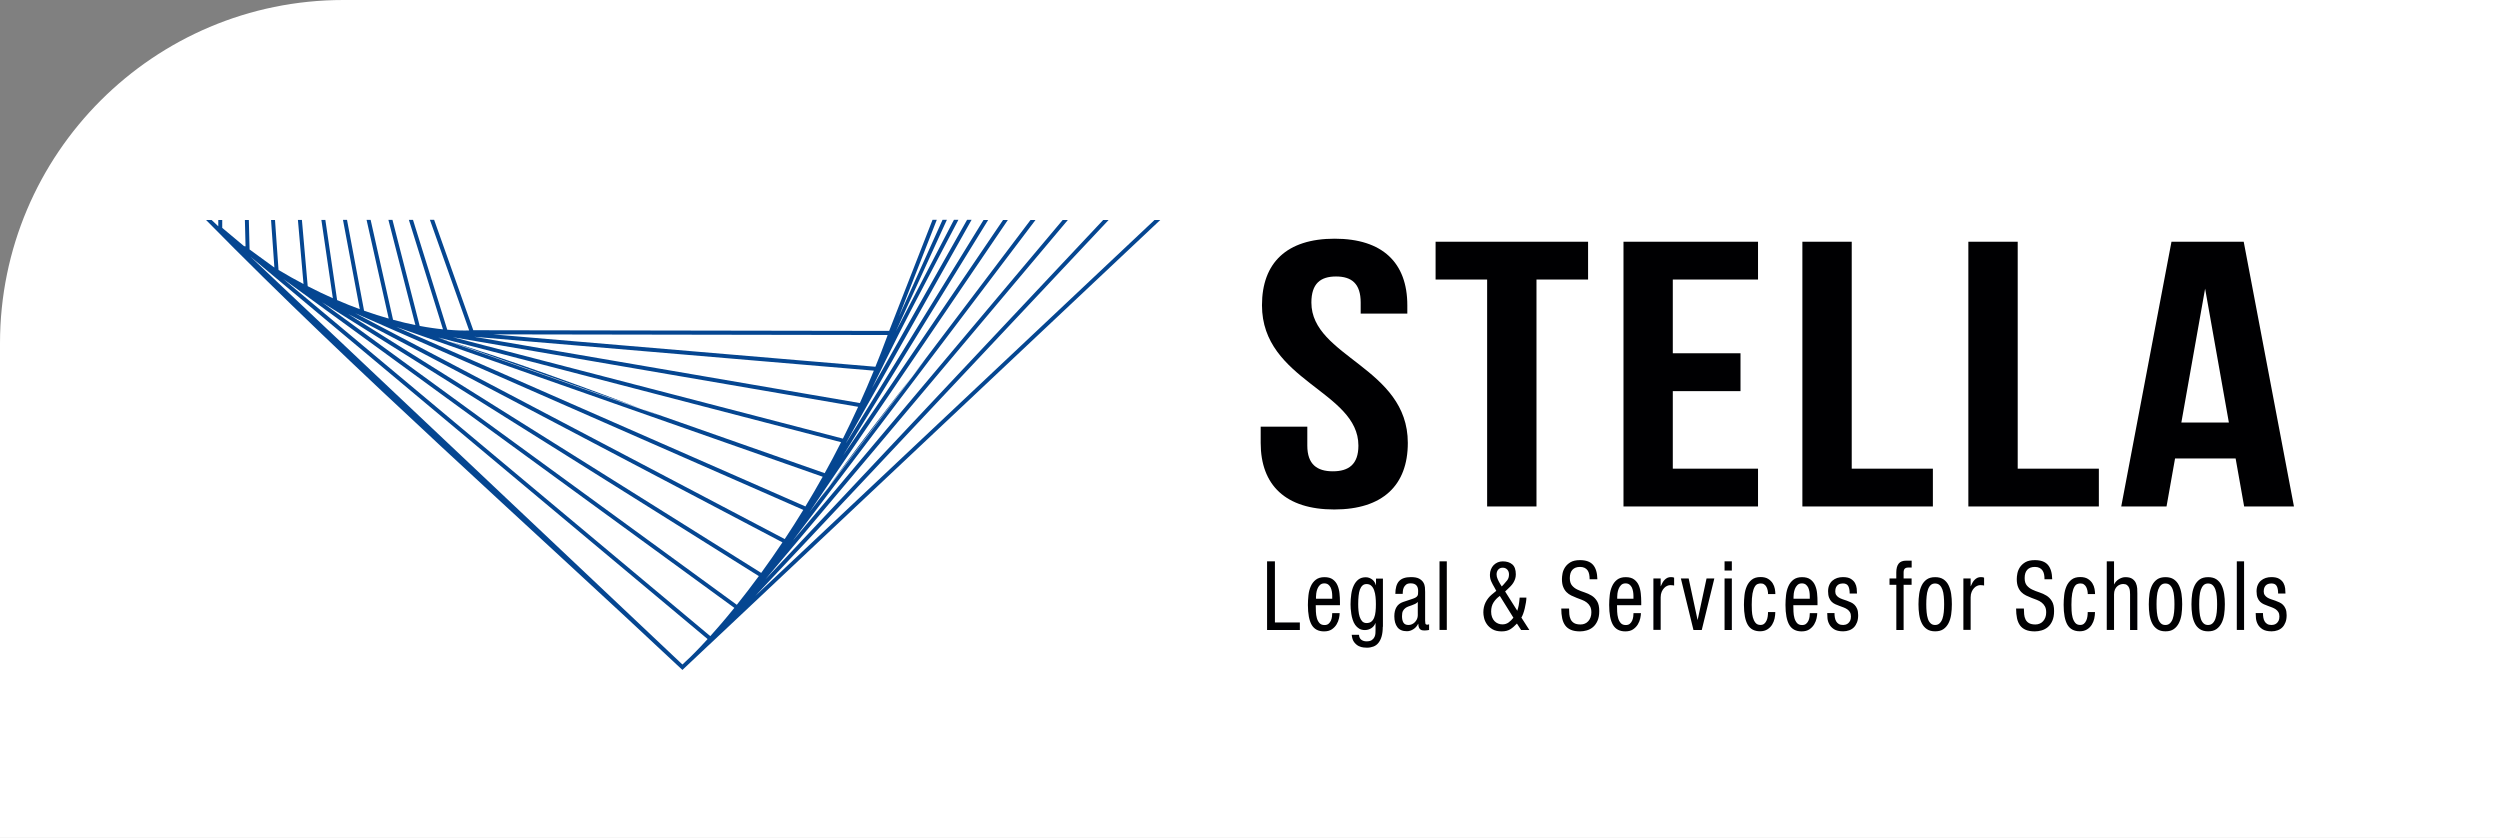 <svg xmlns="http://www.w3.org/2000/svg" width="182" height="61" viewBox="0 0 182 61" fill="none"><rect x="0" y="0" width="182" height="61" fill="#808080" stroke="none"/><path d="M0 25C0 11.193 11.193 0 25 0H182V61H0V25Z" fill="white"></path><path fill-rule="evenodd" clip-rule="evenodd" d="M84.421 16.059L51.745 46.83L51.667 46.911L51.661 46.905L49.68 48.772C38.349 38.132 25.808 27.019 15 16.014C15.134 16.014 15.271 16.014 15.405 16.014L15.891 16.474V16.014H16.179V16.589L17.795 17.942L17.82 17.906L17.876 17.948L17.828 16.014H18.116L18.169 18.161L19.952 19.461L19.975 19.475L19.732 16.014H20.02L20.277 19.654C20.59 19.84 20.897 20.019 21.202 20.191C21.504 20.359 21.803 20.522 22.096 20.676L21.688 16.011H21.979L22.401 20.833C22.717 20.996 23.03 21.15 23.337 21.299C23.639 21.445 23.938 21.583 24.232 21.712L23.396 16.011H23.686L24.542 21.846C24.83 21.97 25.112 22.088 25.383 22.197C25.657 22.307 25.925 22.411 26.191 22.506L24.969 16.008H25.263L26.504 22.618C26.823 22.731 27.136 22.837 27.44 22.933C27.736 23.025 28.021 23.112 28.298 23.191L26.686 16.006H26.982L28.614 23.278C28.902 23.357 29.181 23.427 29.45 23.491C29.724 23.556 29.986 23.615 30.241 23.665L28.276 16.008H28.572L30.554 23.727C30.878 23.789 31.183 23.839 31.471 23.879C31.747 23.918 32.007 23.952 32.248 23.974L29.766 16.006H30.067L32.56 24.002C32.888 24.03 33.173 24.047 33.416 24.055C33.734 24.067 33.983 24.064 34.154 24.055L31.297 16.003H31.605L34.456 24.039L64.731 24.089L67.889 16H68.199L65.441 23.048L68.618 16H68.934L68.917 16.039C68.205 17.591 67.551 19.026 66.897 20.46C66.346 21.667 65.795 22.874 65.222 24.117L69.448 16H69.773L69.753 16.039C69.239 17.024 68.73 17.99 68.224 18.953C66.947 21.375 65.684 23.775 64.465 26.259L64.2 26.803C63.956 27.3 63.749 27.724 63.47 28.282L70.404 16H70.734L61.625 32.181L61.589 32.26L71.601 16.014H71.939L61.382 33.155L73.023 16.014H73.373L58.939 37.27L75.024 16.014H75.385L57.724 39.352L77.364 16.014H77.741L55.731 42.168L80.312 16.014H80.709L54.987 43.38L84.049 16.014H84.471L84.421 16.062V16.059ZM59.772 36.212L67.403 26.13C64.736 29.515 62.075 32.953 59.772 36.212ZM49.68 48.376L50.286 47.804C50.325 47.764 50.778 47.332 51.513 46.524L18.233 18.686L49.68 48.376ZM51.709 46.31C51.952 46.041 52.22 45.735 52.514 45.393C52.807 45.05 53.126 44.668 53.461 44.253L20.62 20.306L51.709 46.31ZM53.64 44.029C53.9 43.706 54.168 43.361 54.445 43.001C54.705 42.664 54.971 42.308 55.242 41.94L23.443 22.006L53.64 44.029ZM55.415 41.705C55.672 41.351 55.932 40.986 56.197 40.607C56.449 40.248 56.706 39.872 56.963 39.484L25.347 22.86L55.415 41.707V41.705ZM57.126 39.246C57.352 38.903 57.578 38.555 57.807 38.199C58.028 37.851 58.252 37.492 58.481 37.121L25.858 22.801L57.126 39.243V39.246ZM58.632 36.871C58.844 36.523 59.057 36.164 59.272 35.793C59.479 35.44 59.686 35.078 59.892 34.707L28.854 23.8L58.632 36.868V36.871ZM31.87 24.583L48.148 30.303C42.631 28.226 36.94 26.118 31.87 24.583ZM60.035 34.449C60.236 34.087 60.438 33.716 60.639 33.337C60.837 32.964 61.036 32.582 61.231 32.192L31.929 24.572L60.035 34.446V34.449ZM61.363 31.931C61.55 31.558 61.737 31.176 61.924 30.786C62.109 30.402 62.291 30.011 62.472 29.616L32.963 24.547L61.363 31.931ZM62.598 29.343C62.774 28.956 62.945 28.566 63.115 28.173C63.283 27.783 63.45 27.387 63.615 26.983L34.52 24.519L62.601 29.343H62.598ZM63.727 26.702C63.873 26.34 64.018 25.984 64.158 25.619C64.303 25.248 64.443 24.878 64.585 24.493L64.616 24.39L35.87 24.342L63.724 26.699L63.727 26.702Z" fill="#054691"></path><path fill-rule="evenodd" clip-rule="evenodd" d="M91.872 22.222C91.872 27.73 98.892 28.473 98.892 32.439C98.892 33.816 98.173 34.311 97.032 34.311C95.891 34.311 95.172 33.816 95.172 32.439V31.062H91.778V32.245C91.778 35.33 93.605 37.09 97.133 37.09C100.661 37.09 102.489 35.33 102.489 32.245C102.489 26.737 95.469 25.995 95.469 22.028C95.469 20.651 96.122 20.128 97.263 20.128C98.404 20.128 99.058 20.651 99.058 22.028V22.828H102.453V22.222C102.453 19.138 100.658 17.377 97.162 17.377C93.666 17.377 91.872 19.138 91.872 22.222ZM104.507 20.35H108.263V36.872H111.856V20.35H115.612V17.596H104.511V20.35H104.507ZM121.78 20.35H127.984V17.596H118.19V36.872H127.984V34.117H121.78V28.473H126.709V25.718H121.78V20.35ZM131.213 36.872H140.714V34.117H134.806V17.596H131.213V36.872ZM143.296 36.872H152.797V34.117H146.889V17.596H143.296V36.872ZM163.342 17.596H158.084L154.426 36.872H157.723L158.344 33.375H162.753L163.374 36.872H167L163.342 17.596ZM160.532 21.013L162.262 30.761H158.802L160.532 21.013Z" fill="#000002"></path><path fill-rule="evenodd" clip-rule="evenodd" d="M92.247 40.867H92.814V45.317H94.629V45.864H92.243V40.87L92.247 40.867ZM95.786 44.059C95.786 44.205 95.786 44.361 95.797 44.528C95.804 44.696 95.826 44.852 95.867 44.997C95.908 45.142 95.971 45.261 96.056 45.358C96.141 45.455 96.264 45.503 96.423 45.503C96.545 45.503 96.645 45.473 96.719 45.41C96.793 45.347 96.849 45.269 96.89 45.179C96.927 45.09 96.957 44.993 96.968 44.893C96.979 44.792 96.986 44.707 96.986 44.636H97.527C97.527 44.733 97.512 44.859 97.479 45.012C97.446 45.164 97.39 45.31 97.305 45.451C97.22 45.592 97.105 45.715 96.957 45.816C96.808 45.916 96.619 45.965 96.389 45.965C95.975 45.965 95.674 45.804 95.489 45.488C95.308 45.172 95.215 44.688 95.215 44.041C95.215 43.806 95.23 43.572 95.256 43.33C95.282 43.088 95.341 42.872 95.426 42.679C95.511 42.485 95.634 42.325 95.793 42.203C95.952 42.08 96.16 42.017 96.419 42.017C96.679 42.017 96.879 42.072 97.031 42.184C97.183 42.296 97.297 42.441 97.371 42.616C97.446 42.791 97.494 42.984 97.516 43.2C97.538 43.416 97.549 43.62 97.549 43.821V44.059H95.782H95.786ZM96.986 43.594V43.39C96.986 43.285 96.979 43.181 96.96 43.069C96.942 42.962 96.912 42.861 96.871 42.772C96.827 42.682 96.767 42.612 96.697 42.556C96.623 42.5 96.527 42.47 96.412 42.47C96.275 42.47 96.167 42.511 96.086 42.593C96.004 42.675 95.945 42.768 95.904 42.876C95.863 42.984 95.837 43.092 95.823 43.2C95.811 43.308 95.804 43.393 95.804 43.449V43.59H96.982L96.986 43.594ZM100.666 45.626C100.666 45.905 100.636 46.143 100.58 46.337C100.525 46.53 100.443 46.686 100.343 46.809C100.243 46.932 100.121 47.018 99.98 47.07C99.839 47.122 99.684 47.152 99.517 47.152C99.465 47.152 99.383 47.148 99.269 47.137C99.154 47.126 99.035 47.092 98.917 47.036C98.798 46.977 98.687 46.884 98.587 46.757C98.487 46.631 98.427 46.448 98.405 46.214H98.935C98.946 46.385 99.006 46.508 99.113 46.582C99.217 46.653 99.339 46.69 99.48 46.69C99.647 46.69 99.776 46.66 99.869 46.597C99.958 46.534 100.025 46.459 100.065 46.37C100.106 46.281 100.128 46.188 100.132 46.095C100.136 45.998 100.139 45.92 100.139 45.853V45.362H100.128C100.069 45.522 99.969 45.645 99.828 45.734C99.687 45.823 99.532 45.868 99.365 45.868C99.198 45.868 99.061 45.834 98.946 45.764C98.831 45.693 98.735 45.604 98.657 45.492C98.579 45.38 98.52 45.254 98.476 45.116C98.431 44.978 98.398 44.841 98.376 44.699C98.353 44.558 98.339 44.428 98.331 44.305C98.324 44.182 98.32 44.078 98.32 43.992C98.32 43.739 98.339 43.498 98.372 43.259C98.405 43.021 98.465 42.809 98.553 42.627C98.639 42.444 98.754 42.296 98.894 42.188C99.035 42.08 99.213 42.024 99.428 42.024C99.521 42.024 99.61 42.039 99.691 42.072C99.773 42.106 99.847 42.147 99.91 42.199C99.973 42.251 100.028 42.31 100.069 42.381C100.114 42.452 100.143 42.523 100.162 42.597H100.173V42.121H100.677V45.633L100.666 45.626ZM99.491 42.519C99.369 42.519 99.269 42.552 99.191 42.623C99.113 42.694 99.05 42.791 99.002 42.917C98.957 43.044 98.924 43.196 98.906 43.378C98.887 43.561 98.876 43.762 98.876 43.989C98.876 44.141 98.883 44.301 98.898 44.461C98.913 44.621 98.939 44.77 98.983 44.9C99.024 45.034 99.087 45.142 99.165 45.228C99.246 45.313 99.35 45.358 99.484 45.358C99.624 45.358 99.743 45.325 99.832 45.254C99.921 45.183 99.991 45.086 100.039 44.964C100.091 44.841 100.121 44.696 100.139 44.528C100.158 44.361 100.165 44.182 100.165 43.989C100.165 43.795 100.158 43.628 100.139 43.453C100.121 43.278 100.091 43.122 100.039 42.98C99.991 42.839 99.921 42.727 99.832 42.645C99.743 42.56 99.632 42.519 99.487 42.519H99.491ZM103.215 43.821C103.167 43.877 103.1 43.925 103.026 43.963C102.948 44 102.867 44.033 102.781 44.063C102.696 44.093 102.611 44.123 102.529 44.152C102.448 44.182 102.378 44.219 102.322 44.26C102.24 44.32 102.177 44.394 102.133 44.48C102.089 44.565 102.066 44.692 102.066 44.856C102.066 45.053 102.1 45.209 102.17 45.325C102.237 45.44 102.363 45.499 102.541 45.499C102.63 45.499 102.711 45.481 102.793 45.444C102.874 45.406 102.944 45.354 103.007 45.291C103.07 45.224 103.119 45.15 103.159 45.064C103.196 44.978 103.215 44.885 103.215 44.789V43.825V43.821ZM101.581 43.244C101.581 42.82 101.67 42.508 101.848 42.31C102.026 42.113 102.315 42.013 102.718 42.013C102.974 42.013 103.174 42.05 103.311 42.124C103.448 42.199 103.552 42.292 103.619 42.404C103.686 42.515 103.723 42.634 103.734 42.757C103.745 42.88 103.749 42.991 103.749 43.088V45.179C103.749 45.258 103.756 45.328 103.767 45.388C103.778 45.447 103.826 45.477 103.912 45.477C103.945 45.477 103.971 45.477 103.989 45.466C104.008 45.459 104.023 45.451 104.038 45.44V45.86C104.015 45.864 103.978 45.871 103.919 45.883C103.86 45.894 103.797 45.898 103.73 45.898C103.678 45.898 103.626 45.898 103.574 45.89C103.523 45.886 103.471 45.868 103.422 45.838C103.374 45.808 103.334 45.76 103.304 45.693C103.271 45.626 103.256 45.533 103.252 45.414H103.241C103.156 45.581 103.041 45.715 102.889 45.808C102.741 45.905 102.585 45.953 102.426 45.953C102.111 45.953 101.877 45.857 101.729 45.659C101.581 45.462 101.507 45.198 101.507 44.863C101.507 44.599 101.559 44.376 101.662 44.201C101.766 44.026 101.925 43.899 102.144 43.825L102.856 43.587C102.952 43.553 103.026 43.52 103.078 43.486C103.13 43.453 103.167 43.412 103.193 43.371C103.219 43.33 103.23 43.282 103.233 43.226C103.237 43.17 103.241 43.103 103.241 43.021C103.241 42.653 103.059 42.467 102.7 42.467C102.552 42.467 102.441 42.496 102.363 42.56C102.285 42.623 102.229 42.697 102.192 42.779C102.155 42.865 102.137 42.947 102.129 43.029C102.122 43.111 102.118 43.166 102.118 43.2V43.233H101.588L101.581 43.244ZM104.797 40.867H105.327V45.86H104.797V40.867ZM110.452 44.476C110.496 44.35 110.533 44.212 110.563 44.063C110.592 43.914 110.611 43.728 110.63 43.505H111.122C111.122 43.598 111.111 43.713 111.089 43.855C111.067 43.996 111.037 44.138 111.004 44.283C110.97 44.428 110.93 44.562 110.885 44.684C110.841 44.807 110.796 44.9 110.756 44.96L111.337 45.864H110.737L110.433 45.395C110.259 45.581 110.092 45.723 109.933 45.819C109.77 45.916 109.566 45.965 109.325 45.965C109.051 45.965 108.829 45.913 108.655 45.812C108.48 45.708 108.343 45.585 108.243 45.44C108.143 45.295 108.076 45.142 108.039 44.986C108.002 44.826 107.988 44.692 107.988 44.58C107.988 44.316 108.043 44.071 108.151 43.851C108.262 43.631 108.41 43.442 108.599 43.285L108.929 43.014L108.792 42.761C108.706 42.619 108.632 42.478 108.566 42.333C108.499 42.188 108.466 42.028 108.466 41.849C108.466 41.704 108.492 41.57 108.54 41.451C108.588 41.328 108.655 41.228 108.74 41.138C108.825 41.053 108.925 40.986 109.04 40.937C109.155 40.889 109.273 40.867 109.399 40.867C109.688 40.867 109.922 40.941 110.092 41.086C110.266 41.231 110.352 41.477 110.352 41.816C110.352 41.938 110.333 42.05 110.3 42.15C110.263 42.255 110.218 42.348 110.163 42.437C110.107 42.526 110.04 42.608 109.963 42.686C109.888 42.764 109.811 42.835 109.737 42.906L109.573 43.058L110.463 44.472L110.452 44.476ZM109.184 43.386C109.007 43.509 108.858 43.661 108.736 43.847C108.614 44.033 108.555 44.26 108.555 44.525C108.555 44.677 108.577 44.811 108.621 44.926C108.666 45.042 108.725 45.139 108.799 45.217C108.873 45.295 108.962 45.354 109.062 45.395C109.162 45.436 109.266 45.455 109.377 45.455C109.551 45.455 109.703 45.406 109.829 45.313C109.955 45.22 110.07 45.105 110.177 44.971L109.188 43.382L109.184 43.386ZM109.451 42.567C109.551 42.459 109.644 42.351 109.729 42.24C109.814 42.128 109.855 41.987 109.855 41.819C109.855 41.674 109.814 41.559 109.729 41.466C109.644 41.376 109.536 41.328 109.399 41.328C109.262 41.328 109.155 41.373 109.073 41.466C108.992 41.555 108.951 41.674 108.951 41.819C108.951 41.931 108.977 42.046 109.033 42.169C109.088 42.292 109.151 42.411 109.221 42.526L109.329 42.694L109.448 42.567H109.451ZM115.725 42.162C115.725 42.031 115.713 41.912 115.691 41.801C115.669 41.693 115.628 41.596 115.576 41.522C115.521 41.443 115.45 41.384 115.358 41.339C115.269 41.295 115.158 41.272 115.028 41.272C114.787 41.272 114.605 41.339 114.476 41.477C114.346 41.615 114.283 41.816 114.283 42.083C114.283 42.318 114.335 42.496 114.442 42.623C114.546 42.749 114.68 42.85 114.839 42.924C114.998 42.999 115.169 43.066 115.354 43.125C115.539 43.185 115.71 43.263 115.869 43.36C116.028 43.456 116.162 43.594 116.266 43.765C116.373 43.937 116.425 44.175 116.425 44.48C116.425 44.785 116.38 45.008 116.295 45.202C116.21 45.392 116.099 45.544 115.965 45.656C115.832 45.767 115.68 45.846 115.513 45.894C115.347 45.942 115.184 45.965 115.024 45.965C114.757 45.965 114.539 45.927 114.365 45.853C114.19 45.779 114.05 45.671 113.95 45.533C113.846 45.392 113.772 45.22 113.727 45.012C113.683 44.804 113.661 44.569 113.661 44.301H114.228C114.228 44.443 114.235 44.58 114.246 44.718C114.257 44.856 114.291 44.978 114.346 45.094C114.402 45.206 114.483 45.295 114.598 45.362C114.713 45.429 114.869 45.462 115.072 45.462C115.184 45.462 115.284 45.44 115.38 45.399C115.476 45.358 115.561 45.298 115.628 45.22C115.699 45.142 115.75 45.053 115.791 44.945C115.832 44.837 115.851 44.718 115.851 44.58C115.851 44.402 115.821 44.26 115.758 44.145C115.699 44.033 115.617 43.94 115.517 43.862C115.417 43.784 115.302 43.721 115.172 43.672C115.043 43.624 114.913 43.572 114.78 43.523C114.646 43.471 114.517 43.416 114.387 43.352C114.257 43.289 114.142 43.207 114.042 43.107C113.942 43.006 113.861 42.88 113.801 42.727C113.738 42.575 113.709 42.381 113.709 42.154C113.709 42.039 113.724 41.901 113.753 41.745C113.783 41.589 113.846 41.44 113.939 41.295C114.035 41.15 114.168 41.027 114.339 40.926C114.513 40.826 114.739 40.777 115.028 40.777C115.461 40.777 115.776 40.893 115.976 41.123C116.177 41.354 116.28 41.704 116.288 42.169H115.721L115.725 42.162ZM117.718 44.059C117.718 44.205 117.718 44.361 117.729 44.528C117.737 44.696 117.759 44.852 117.8 44.997C117.84 45.142 117.903 45.261 117.989 45.358C118.074 45.455 118.196 45.503 118.355 45.503C118.478 45.503 118.578 45.473 118.652 45.41C118.726 45.347 118.782 45.269 118.822 45.179C118.859 45.09 118.889 44.993 118.9 44.893C118.911 44.792 118.919 44.707 118.919 44.636H119.46C119.46 44.733 119.445 44.859 119.411 45.012C119.378 45.164 119.322 45.31 119.237 45.451C119.152 45.592 119.037 45.715 118.889 45.816C118.741 45.916 118.552 45.965 118.322 45.965C117.907 45.965 117.607 45.804 117.422 45.488C117.24 45.172 117.147 44.688 117.147 44.041C117.147 43.806 117.162 43.572 117.188 43.33C117.214 43.088 117.273 42.872 117.359 42.679C117.444 42.485 117.566 42.325 117.725 42.203C117.885 42.08 118.092 42.017 118.352 42.017C118.611 42.017 118.811 42.072 118.963 42.184C119.115 42.296 119.23 42.441 119.304 42.616C119.378 42.791 119.426 42.984 119.448 43.2C119.471 43.416 119.482 43.62 119.482 43.821V44.059H117.714H117.718ZM118.915 43.594V43.39C118.915 43.285 118.907 43.181 118.889 43.069C118.87 42.962 118.841 42.861 118.8 42.772C118.756 42.682 118.696 42.612 118.626 42.556C118.552 42.5 118.455 42.47 118.341 42.47C118.203 42.47 118.096 42.511 118.014 42.593C117.933 42.675 117.874 42.768 117.833 42.876C117.792 42.984 117.766 43.092 117.751 43.2C117.74 43.308 117.733 43.393 117.733 43.449V43.59H118.911L118.915 43.594ZM120.367 42.113H120.897V42.671H120.908C120.945 42.582 120.986 42.5 121.031 42.418C121.075 42.34 121.127 42.27 121.186 42.21C121.246 42.15 121.312 42.102 121.386 42.065C121.461 42.031 121.546 42.013 121.642 42.013C121.746 42.013 121.824 42.028 121.876 42.054V42.627C121.85 42.623 121.816 42.616 121.779 42.608C121.738 42.601 121.675 42.597 121.594 42.597C121.527 42.597 121.453 42.616 121.372 42.649C121.29 42.682 121.216 42.738 121.149 42.809C121.079 42.88 121.02 42.973 120.971 43.084C120.923 43.196 120.897 43.33 120.897 43.483V45.853H120.367V42.102V42.113ZM122.368 42.113H122.935L123.58 45.12H123.591L124.236 42.113H124.803L123.888 45.864H123.284L122.368 42.113ZM125.548 40.867H126.078V41.536H125.548V40.867ZM125.548 42.113H126.078V45.864H125.548V42.113ZM128.716 43.252C128.716 43.163 128.705 43.073 128.686 42.98C128.668 42.887 128.638 42.802 128.597 42.727C128.56 42.653 128.505 42.593 128.434 42.545C128.367 42.496 128.282 42.474 128.182 42.474C128.101 42.474 128.019 42.489 127.941 42.523C127.864 42.556 127.793 42.627 127.734 42.735C127.671 42.843 127.623 43.003 127.582 43.207C127.545 43.412 127.526 43.684 127.526 44.026C127.526 44.149 127.526 44.29 127.537 44.461C127.545 44.629 127.567 44.789 127.608 44.945C127.649 45.097 127.712 45.228 127.797 45.336C127.882 45.444 128.004 45.496 128.164 45.496C128.275 45.496 128.367 45.466 128.438 45.406C128.508 45.347 128.564 45.269 128.605 45.179C128.645 45.09 128.675 44.99 128.69 44.878C128.705 44.77 128.712 44.662 128.712 44.558H129.242C129.242 44.707 129.223 44.863 129.19 45.027C129.153 45.191 129.094 45.339 129.009 45.477C128.923 45.615 128.808 45.73 128.664 45.819C128.519 45.909 128.345 45.957 128.134 45.957C127.719 45.957 127.419 45.797 127.234 45.481C127.052 45.164 126.959 44.681 126.959 44.033C126.959 43.799 126.974 43.564 127 43.323C127.026 43.081 127.085 42.865 127.171 42.671C127.256 42.478 127.378 42.318 127.537 42.195C127.697 42.072 127.904 42.009 128.164 42.009C128.393 42.009 128.582 42.054 128.723 42.143C128.864 42.232 128.975 42.34 129.053 42.467C129.131 42.593 129.183 42.731 129.209 42.872C129.235 43.014 129.246 43.14 129.246 43.248H128.716V43.252ZM130.554 44.059C130.554 44.205 130.554 44.361 130.565 44.528C130.572 44.696 130.594 44.852 130.635 44.997C130.676 45.142 130.739 45.261 130.824 45.358C130.909 45.455 131.032 45.503 131.191 45.503C131.313 45.503 131.413 45.473 131.487 45.41C131.562 45.347 131.617 45.269 131.658 45.179C131.695 45.09 131.725 44.993 131.736 44.893C131.747 44.792 131.754 44.707 131.754 44.636H132.295C132.295 44.733 132.28 44.859 132.247 45.012C132.214 45.164 132.158 45.31 132.073 45.451C131.988 45.592 131.873 45.715 131.725 45.816C131.576 45.916 131.387 45.965 131.158 45.965C130.743 45.965 130.443 45.804 130.257 45.488C130.076 45.172 129.983 44.688 129.983 44.041C129.983 43.806 129.998 43.572 130.024 43.33C130.05 43.088 130.109 42.872 130.194 42.679C130.279 42.485 130.402 42.325 130.561 42.203C130.72 42.08 130.928 42.017 131.187 42.017C131.447 42.017 131.647 42.072 131.799 42.184C131.951 42.296 132.065 42.441 132.14 42.616C132.214 42.791 132.266 42.984 132.284 43.2C132.306 43.416 132.314 43.62 132.314 43.821V44.059H130.546H130.554ZM131.751 43.594V43.39C131.751 43.285 131.743 43.181 131.725 43.069C131.706 42.962 131.676 42.861 131.636 42.772C131.591 42.682 131.532 42.612 131.462 42.556C131.387 42.5 131.291 42.47 131.176 42.47C131.039 42.47 130.932 42.511 130.85 42.593C130.769 42.675 130.709 42.768 130.669 42.876C130.628 42.984 130.602 43.092 130.587 43.2C130.576 43.308 130.569 43.393 130.569 43.449V43.59H131.747L131.751 43.594ZM134.656 43.211C134.656 42.973 134.622 42.791 134.552 42.664C134.481 42.537 134.352 42.474 134.159 42.474C134.118 42.474 134.063 42.482 134 42.493C133.937 42.504 133.877 42.53 133.818 42.567C133.763 42.604 133.711 42.66 133.67 42.738C133.629 42.816 133.607 42.921 133.607 43.051C133.607 43.163 133.633 43.256 133.681 43.323C133.729 43.393 133.792 43.453 133.87 43.501C133.948 43.55 134.037 43.59 134.137 43.624C134.237 43.657 134.337 43.691 134.444 43.728C134.544 43.765 134.644 43.806 134.745 43.851C134.845 43.896 134.934 43.955 135.011 44.033C135.089 44.111 135.152 44.208 135.2 44.327C135.248 44.446 135.274 44.599 135.274 44.785C135.274 44.982 135.248 45.153 135.193 45.298C135.137 45.444 135.063 45.566 134.967 45.667C134.871 45.764 134.756 45.838 134.619 45.886C134.485 45.935 134.337 45.961 134.185 45.961C133.9 45.961 133.677 45.909 133.518 45.808C133.359 45.704 133.244 45.585 133.17 45.44C133.096 45.298 133.051 45.153 133.04 45.005C133.029 44.856 133.022 44.733 133.022 44.632H133.551C133.551 44.744 133.559 44.852 133.577 44.956C133.596 45.06 133.625 45.153 133.674 45.235C133.722 45.317 133.785 45.38 133.866 45.429C133.948 45.477 134.055 45.499 134.185 45.499C134.226 45.499 134.281 45.492 134.344 45.477C134.407 45.462 134.47 45.432 134.53 45.388C134.589 45.339 134.641 45.28 134.685 45.198C134.726 45.12 134.748 45.012 134.748 44.878C134.748 44.752 134.722 44.647 134.674 44.565C134.626 44.484 134.563 44.417 134.485 44.361C134.407 44.309 134.318 44.26 134.218 44.223C134.118 44.186 134.018 44.149 133.918 44.111C133.818 44.074 133.718 44.033 133.614 43.989C133.514 43.944 133.425 43.885 133.348 43.81C133.27 43.736 133.207 43.639 133.159 43.516C133.11 43.393 133.084 43.237 133.084 43.047C133.084 42.876 133.114 42.724 133.17 42.593C133.225 42.463 133.303 42.355 133.403 42.27C133.503 42.184 133.618 42.121 133.748 42.076C133.877 42.035 134.018 42.013 134.163 42.013C134.407 42.013 134.6 42.054 134.737 42.139C134.874 42.225 134.978 42.325 135.045 42.448C135.111 42.571 135.152 42.697 135.167 42.835C135.182 42.973 135.189 43.096 135.189 43.211H134.659H134.656ZM138.05 42.575H137.557V42.113H138.05V41.674C138.05 41.391 138.109 41.175 138.224 41.03C138.339 40.885 138.524 40.815 138.783 40.815H139.169V41.317H138.924C138.809 41.317 138.724 41.343 138.669 41.399C138.613 41.451 138.583 41.544 138.583 41.674V42.113H139.165V42.575H138.583V45.864H138.053V42.575H138.05ZM139.665 43.989C139.665 43.724 139.684 43.471 139.717 43.233C139.754 42.995 139.817 42.787 139.906 42.608C139.995 42.429 140.121 42.284 140.277 42.176C140.436 42.069 140.636 42.017 140.881 42.017C141.125 42.017 141.325 42.069 141.485 42.176C141.644 42.284 141.766 42.426 141.855 42.608C141.944 42.787 142.007 42.995 142.044 43.233C142.081 43.471 142.096 43.724 142.096 43.989C142.096 44.253 142.078 44.506 142.044 44.744C142.007 44.982 141.944 45.191 141.852 45.369C141.759 45.548 141.637 45.693 141.481 45.801C141.325 45.909 141.125 45.961 140.881 45.961C140.636 45.961 140.436 45.909 140.277 45.801C140.117 45.693 139.995 45.551 139.906 45.369C139.817 45.191 139.754 44.982 139.717 44.744C139.68 44.506 139.665 44.253 139.665 43.989ZM140.87 45.499C141.007 45.499 141.118 45.459 141.203 45.377C141.288 45.295 141.359 45.187 141.407 45.049C141.455 44.911 141.488 44.752 141.507 44.569C141.525 44.387 141.533 44.193 141.533 43.989C141.533 43.784 141.525 43.594 141.507 43.412C141.492 43.226 141.459 43.066 141.411 42.928C141.362 42.791 141.296 42.682 141.211 42.601C141.125 42.519 141.01 42.478 140.87 42.478C140.74 42.478 140.632 42.519 140.547 42.601C140.466 42.682 140.399 42.791 140.355 42.928C140.306 43.066 140.273 43.226 140.258 43.412C140.24 43.594 140.232 43.788 140.232 43.989C140.232 44.19 140.24 44.387 140.258 44.569C140.273 44.752 140.306 44.911 140.351 45.049C140.395 45.187 140.462 45.295 140.547 45.377C140.632 45.459 140.74 45.499 140.873 45.499H140.87ZM142.934 42.113H143.463V42.671H143.475C143.512 42.582 143.552 42.5 143.597 42.418C143.641 42.34 143.693 42.27 143.752 42.21C143.812 42.15 143.878 42.102 143.953 42.065C144.027 42.031 144.112 42.013 144.208 42.013C144.312 42.013 144.39 42.028 144.442 42.054V42.627C144.416 42.623 144.382 42.616 144.345 42.608C144.305 42.601 144.242 42.597 144.16 42.597C144.093 42.597 144.019 42.616 143.938 42.649C143.856 42.682 143.782 42.738 143.715 42.809C143.645 42.88 143.586 42.973 143.538 43.084C143.489 43.196 143.463 43.33 143.463 43.483V45.853H142.934V42.102V42.113ZM148.84 42.162C148.84 42.031 148.829 41.912 148.807 41.801C148.784 41.693 148.744 41.596 148.688 41.522C148.633 41.443 148.562 41.384 148.469 41.339C148.381 41.295 148.269 41.272 148.14 41.272C147.899 41.272 147.717 41.339 147.588 41.477C147.458 41.615 147.395 41.816 147.395 42.083C147.395 42.318 147.447 42.496 147.554 42.623C147.658 42.749 147.791 42.85 147.951 42.924C148.11 42.999 148.28 43.066 148.466 43.125C148.651 43.185 148.821 43.263 148.981 43.36C149.14 43.456 149.274 43.594 149.377 43.765C149.485 43.937 149.537 44.175 149.537 44.48C149.537 44.785 149.492 45.008 149.407 45.202C149.322 45.395 149.211 45.544 149.077 45.656C148.944 45.767 148.792 45.846 148.625 45.894C148.458 45.942 148.295 45.965 148.136 45.965C147.869 45.965 147.651 45.927 147.476 45.853C147.302 45.779 147.161 45.671 147.061 45.533C146.958 45.392 146.884 45.22 146.839 45.012C146.795 44.804 146.772 44.569 146.772 44.301H147.339C147.339 44.443 147.347 44.58 147.358 44.718C147.369 44.856 147.402 44.978 147.458 45.094C147.513 45.206 147.595 45.295 147.71 45.362C147.825 45.429 147.98 45.462 148.184 45.462C148.295 45.462 148.395 45.44 148.492 45.399C148.588 45.358 148.673 45.298 148.74 45.22C148.81 45.142 148.862 45.053 148.903 44.945C148.944 44.837 148.962 44.718 148.962 44.58C148.962 44.402 148.933 44.26 148.87 44.145C148.81 44.033 148.729 43.94 148.629 43.862C148.529 43.784 148.414 43.721 148.284 43.672C148.155 43.624 148.025 43.572 147.891 43.523C147.758 43.471 147.628 43.416 147.499 43.352C147.369 43.289 147.254 43.207 147.154 43.107C147.054 43.006 146.972 42.88 146.913 42.727C146.85 42.575 146.821 42.381 146.821 42.154C146.821 42.039 146.835 41.901 146.865 41.745C146.895 41.589 146.958 41.44 147.05 41.295C147.147 41.15 147.28 41.027 147.45 40.926C147.625 40.826 147.851 40.777 148.14 40.777C148.573 40.777 148.888 40.893 149.088 41.123C149.288 41.354 149.392 41.704 149.4 42.169H148.833L148.84 42.162ZM151.99 43.252C151.99 43.163 151.979 43.073 151.96 42.98C151.941 42.887 151.912 42.802 151.871 42.727C151.83 42.653 151.778 42.593 151.708 42.545C151.641 42.496 151.556 42.474 151.456 42.474C151.375 42.474 151.293 42.489 151.215 42.523C151.137 42.556 151.067 42.627 151.008 42.735C150.945 42.843 150.897 43.003 150.856 43.207C150.819 43.412 150.8 43.684 150.8 44.026C150.8 44.149 150.8 44.29 150.811 44.461C150.819 44.629 150.841 44.789 150.882 44.945C150.922 45.097 150.985 45.228 151.071 45.336C151.156 45.444 151.278 45.496 151.438 45.496C151.549 45.496 151.641 45.466 151.712 45.406C151.782 45.347 151.838 45.269 151.878 45.179C151.919 45.09 151.949 44.99 151.964 44.878C151.979 44.77 151.986 44.662 151.986 44.558H152.516C152.516 44.707 152.497 44.863 152.464 45.027C152.427 45.191 152.368 45.339 152.282 45.477C152.197 45.615 152.082 45.73 151.938 45.819C151.793 45.909 151.619 45.957 151.408 45.957C150.993 45.957 150.693 45.797 150.507 45.481C150.326 45.164 150.233 44.681 150.233 44.033C150.233 43.799 150.248 43.564 150.274 43.323C150.3 43.081 150.359 42.865 150.444 42.671C150.53 42.478 150.652 42.318 150.811 42.195C150.971 42.072 151.178 42.009 151.438 42.009C151.667 42.009 151.856 42.054 151.997 42.143C152.138 42.232 152.249 42.34 152.327 42.467C152.405 42.593 152.457 42.731 152.482 42.872C152.508 43.014 152.52 43.14 152.52 43.248H151.99V43.252ZM153.372 40.867H153.902V42.537H153.913C153.946 42.463 153.994 42.392 154.054 42.329C154.113 42.262 154.183 42.206 154.257 42.162C154.331 42.117 154.409 42.08 154.491 42.054C154.572 42.028 154.65 42.017 154.728 42.017C154.947 42.017 155.113 42.057 155.232 42.139C155.35 42.221 155.436 42.322 155.491 42.444C155.547 42.567 155.576 42.694 155.588 42.831C155.599 42.969 155.599 43.092 155.599 43.207V45.864H155.069V43.274C155.069 43.203 155.069 43.125 155.058 43.036C155.05 42.947 155.032 42.865 154.998 42.787C154.965 42.709 154.913 42.645 154.847 42.593C154.78 42.541 154.687 42.515 154.569 42.515C154.498 42.515 154.424 42.53 154.346 42.556C154.268 42.586 154.194 42.627 154.128 42.69C154.061 42.749 154.005 42.828 153.965 42.924C153.924 43.021 153.902 43.136 153.902 43.27V45.86H153.372V40.867Z" fill="#000002"></path><path fill-rule="evenodd" clip-rule="evenodd" d="M156.433 43.989C156.433 43.724 156.451 43.471 156.484 43.233C156.518 42.995 156.585 42.787 156.673 42.608C156.762 42.43 156.888 42.284 157.044 42.176C157.2 42.069 157.403 42.017 157.648 42.017C157.893 42.017 158.093 42.069 158.252 42.176C158.411 42.284 158.534 42.426 158.623 42.608C158.711 42.787 158.774 42.995 158.812 43.233C158.849 43.471 158.863 43.724 158.863 43.989C158.863 44.253 158.845 44.506 158.812 44.744C158.774 44.982 158.711 45.191 158.619 45.369C158.526 45.548 158.404 45.693 158.248 45.801C158.093 45.909 157.893 45.961 157.648 45.961C157.403 45.961 157.203 45.909 157.044 45.801C156.885 45.693 156.762 45.552 156.673 45.369C156.585 45.191 156.522 44.982 156.484 44.744C156.447 44.506 156.433 44.253 156.433 43.989ZM157.637 45.499C157.774 45.499 157.885 45.459 157.97 45.377C158.056 45.295 158.126 45.187 158.174 45.049C158.222 44.911 158.256 44.752 158.274 44.569C158.293 44.387 158.3 44.193 158.3 43.989C158.3 43.784 158.293 43.594 158.274 43.412C158.259 43.226 158.226 43.066 158.178 42.928C158.13 42.791 158.063 42.683 157.978 42.601C157.893 42.519 157.778 42.478 157.637 42.478C157.507 42.478 157.4 42.519 157.315 42.601C157.233 42.683 157.166 42.791 157.118 42.928C157.07 43.066 157.037 43.226 157.022 43.412C157.003 43.594 156.996 43.788 156.996 43.989C156.996 44.19 157.003 44.387 157.022 44.569C157.037 44.752 157.07 44.911 157.114 45.049C157.159 45.187 157.226 45.295 157.307 45.377C157.392 45.459 157.5 45.499 157.633 45.499H157.637ZM159.538 43.989C159.538 43.724 159.556 43.471 159.59 43.233C159.627 42.995 159.69 42.787 159.779 42.608C159.868 42.43 159.994 42.284 160.149 42.176C160.305 42.069 160.509 42.017 160.753 42.017C160.998 42.017 161.198 42.069 161.357 42.176C161.516 42.284 161.639 42.426 161.728 42.608C161.817 42.787 161.88 42.995 161.917 43.233C161.954 43.471 161.969 43.724 161.969 43.989C161.969 44.253 161.95 44.506 161.917 44.744C161.88 44.982 161.817 45.191 161.724 45.369C161.631 45.548 161.509 45.693 161.353 45.801C161.198 45.909 160.998 45.961 160.753 45.961C160.509 45.961 160.309 45.909 160.149 45.801C159.99 45.693 159.868 45.552 159.779 45.369C159.69 45.191 159.627 44.982 159.59 44.744C159.553 44.506 159.538 44.253 159.538 43.989ZM160.742 45.499C160.879 45.499 160.99 45.459 161.076 45.377C161.161 45.295 161.231 45.187 161.279 45.049C161.328 44.911 161.361 44.752 161.379 44.569C161.398 44.387 161.405 44.193 161.405 43.989C161.405 43.784 161.398 43.594 161.379 43.412C161.365 43.226 161.331 43.066 161.283 42.928C161.235 42.791 161.168 42.683 161.083 42.601C160.998 42.519 160.883 42.478 160.742 42.478C160.612 42.478 160.505 42.519 160.42 42.601C160.338 42.683 160.271 42.791 160.223 42.928C160.175 43.066 160.142 43.226 160.127 43.412C160.108 43.594 160.101 43.788 160.101 43.989C160.101 44.19 160.108 44.387 160.127 44.569C160.142 44.752 160.175 44.911 160.22 45.049C160.264 45.187 160.331 45.295 160.416 45.377C160.501 45.459 160.609 45.499 160.742 45.499ZM162.839 40.867H163.369V45.86H162.839V40.867ZM165.848 43.211C165.848 42.973 165.815 42.791 165.744 42.664C165.674 42.538 165.544 42.474 165.352 42.474C165.311 42.474 165.255 42.482 165.192 42.493C165.129 42.504 165.07 42.53 165.011 42.567C164.955 42.605 164.903 42.66 164.862 42.738C164.822 42.817 164.799 42.921 164.799 43.051C164.799 43.163 164.825 43.256 164.874 43.323C164.922 43.393 164.985 43.453 165.063 43.501C165.14 43.55 165.229 43.59 165.329 43.624C165.429 43.657 165.529 43.691 165.637 43.728C165.737 43.765 165.837 43.806 165.937 43.851C166.037 43.896 166.126 43.955 166.204 44.033C166.282 44.111 166.345 44.208 166.393 44.327C166.441 44.446 166.467 44.599 166.467 44.785C166.467 44.982 166.441 45.153 166.385 45.298C166.33 45.444 166.256 45.566 166.159 45.667C166.063 45.764 165.948 45.838 165.811 45.886C165.678 45.935 165.529 45.961 165.378 45.961C165.092 45.961 164.87 45.909 164.711 45.808C164.551 45.704 164.436 45.585 164.362 45.44C164.288 45.298 164.247 45.153 164.233 45.005C164.221 44.856 164.214 44.733 164.214 44.633H164.744C164.744 44.744 164.751 44.852 164.77 44.956C164.788 45.06 164.818 45.153 164.866 45.235C164.911 45.317 164.977 45.38 165.059 45.429C165.14 45.477 165.248 45.499 165.378 45.499C165.418 45.499 165.474 45.492 165.537 45.477C165.6 45.462 165.663 45.432 165.722 45.388C165.781 45.343 165.833 45.28 165.878 45.198C165.919 45.12 165.941 45.012 165.941 44.878C165.941 44.752 165.915 44.647 165.867 44.566C165.818 44.484 165.756 44.417 165.678 44.361C165.6 44.309 165.511 44.26 165.411 44.223C165.311 44.186 165.211 44.149 165.111 44.111C165.011 44.074 164.911 44.033 164.807 43.989C164.707 43.944 164.618 43.885 164.54 43.81C164.462 43.736 164.399 43.639 164.351 43.516C164.303 43.393 164.277 43.237 164.277 43.047C164.277 42.876 164.307 42.724 164.362 42.593C164.418 42.463 164.496 42.355 164.596 42.27C164.696 42.184 164.811 42.121 164.94 42.076C165.07 42.035 165.211 42.013 165.355 42.013C165.6 42.013 165.789 42.054 165.93 42.139C166.067 42.225 166.171 42.325 166.237 42.448C166.304 42.571 166.345 42.697 166.359 42.835C166.374 42.973 166.382 43.096 166.382 43.211H165.852H165.848Z" fill="#000002"></path></svg>